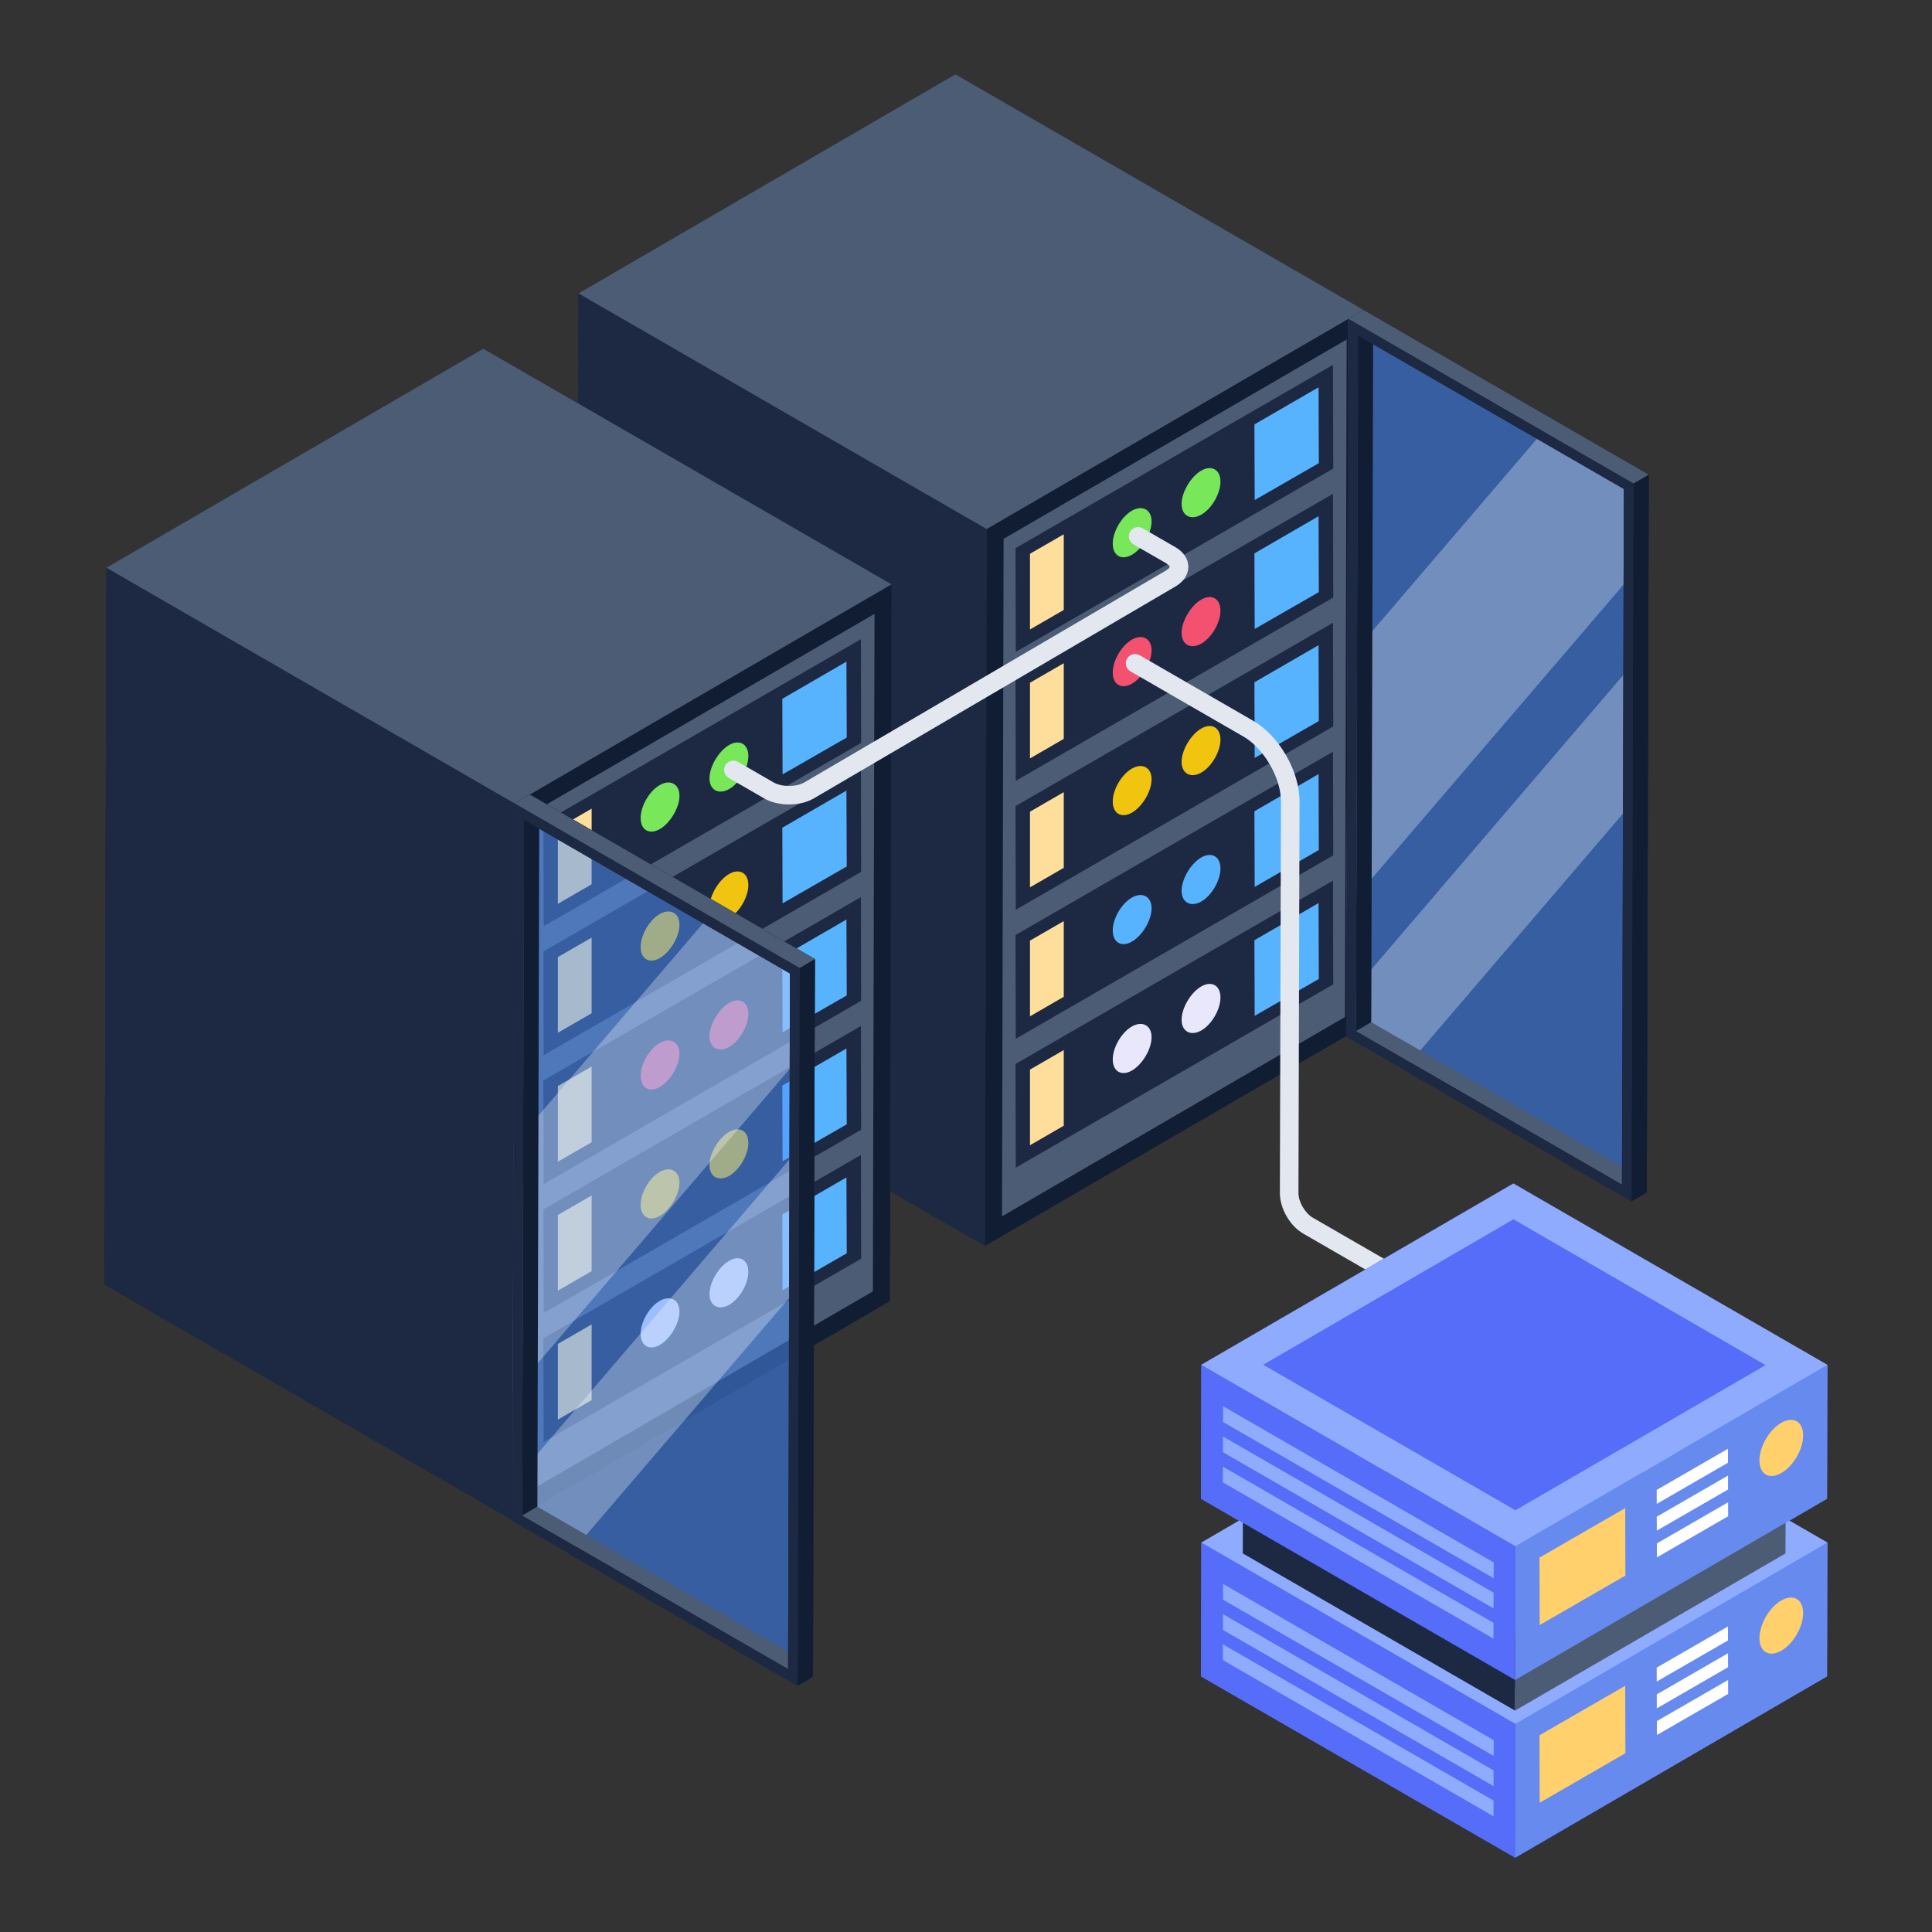 <svg xmlns="http://www.w3.org/2000/svg" viewBox="0 0 52 52" width="440px" height="440px"><rect x="0" y="0" width="52" height="52" fill="#333333" stroke="none"/><g id="_x32_15_1_"><polygon fill="#111d33" points="25.715,1.999 15.569,7.896 15.523,27.189 26.511,33.533 26.556,14.239 36.703,8.343"></polygon><polygon fill="#1d2943" points="44.373,12.771 44.323,32.091 43.913,32.331 37.783,28.791 36.233,27.901 36.233,27.881 26.513,33.531 15.523,27.191 15.573,7.891 25.713,2.001 36.703,8.341"></polygon><path fill="#111d33" d="M36.7,8.343l-0.412,0.239l-0.053,19.316l7.676,4.432l0.412-0.239 l0.053-19.316L36.7,8.343z M43.655,31.886l-7.159-4.133l0.051-18.725 l7.159,4.133L43.655,31.886z"></path><polygon fill="#111d33" points="36.703,8.343 36.657,27.637 26.511,33.533 26.556,14.239"></polygon><polygon fill="#4c5c75" points="27.012,14.503 36.245,9.138 36.2,27.373 26.969,32.738"></polygon><polygon fill="#1d2943" points="26.556,14.239 26.511,33.533 15.523,27.189 15.569,7.896"></polygon><polygon fill="#4c5c75" points="36.703,8.343 26.556,14.239 15.569,7.896 25.715,1.999"></polygon><polygon fill="#5094ff" points="44.22,12.865 44.213,15.134 44.207,17.566 44.2,21.294 44.167,31.614 43.911,31.759 37.783,28.222 36.238,27.328 36.238,26.876 36.245,24.437 36.265,17.77 36.291,8.585 36.547,8.434 41.708,11.412" opacity=".5"></polygon><g opacity=".3"><polygon fill="#fff" points="44.22,12.865 44.213,15.134 36.245,24.437 36.265,17.77 41.708,11.412"></polygon><polygon fill="#fff" points="44.207,17.566 44.2,21.294 37.783,28.79 36.238,27.895 36.238,26.876"></polygon></g><polygon fill="#4c5c75" points="36.496,27.753 36.908,27.513 44.067,31.647 43.655,31.886"></polygon><polygon fill="#111d33" points="36.547,9.028 36.959,8.788 36.908,27.513 36.496,27.753"></polygon><path fill="#1d2943" d="M36.7,8.343l-0.412,0.239l-0.053,19.316l7.676,4.432 l0.412-0.239l0.053-19.316L36.7,8.343z M43.655,31.886l-7.159-4.133 l0.051-18.725l7.159,4.133L43.655,31.886z"></path><polygon fill="#111d33" points="43.964,13.014 44.376,12.775 44.323,32.091 43.911,32.33"></polygon><polygon fill="#4c5c75" points="36.288,8.582 36.7,8.343 44.376,12.775 43.964,13.014"></polygon><g><polygon fill="#1d2943" points="35.885,12.611 27.34,17.545 27.333,14.754 35.878,9.82"></polygon><path fill="#78e75a" d="M30.463,13.747c0.28-0.161,0.531-0.035,0.532,0.286 c0.001,0.321-0.249,0.737-0.528,0.898 c-0.28,0.161-0.516,0.027-0.517-0.295 C29.948,14.315,30.183,13.908,30.463,13.747z"></path><path fill="#78e75a" d="M32.332,12.667c0.28-0.161,0.516-0.027,0.517,0.295 c0.001,0.321-0.234,0.728-0.514,0.889 c-0.28,0.161-0.531,0.035-0.532-0.286 C31.803,13.244,32.052,12.829,32.332,12.667z"></path><g><polygon fill="#57b3fe" points="35.496,12.466 33.77,13.459 33.763,11.423 35.489,10.424"></polygon><polygon fill="#ffde9b" points="28.631,14.38 27.722,14.905 27.722,16.942 28.631,16.417"></polygon></g></g><g><polygon fill="#1d2943" points="35.885,16.082 27.34,21.016 27.333,18.225 35.878,13.291"></polygon><path fill="#f45170" d="M30.463,17.217c0.28-0.161,0.531-0.035,0.532,0.286 c0.001,0.321-0.249,0.737-0.528,0.898 c-0.28,0.161-0.516,0.027-0.517-0.295 C29.948,17.785,30.183,17.379,30.463,17.217z"></path><path fill="#f45170" d="M32.332,16.138c0.28-0.161,0.516-0.027,0.517,0.295 c0.001,0.321-0.234,0.728-0.514,0.889 c-0.28,0.161-0.531,0.035-0.532-0.286 C31.803,16.715,32.052,16.3,32.332,16.138z"></path><g><polygon fill="#57b3fe" points="35.496,15.937 33.77,16.929 33.763,14.894 35.489,13.894"></polygon><polygon fill="#ffde9b" points="28.631,17.851 27.722,18.376 27.722,20.413 28.631,19.887"></polygon></g></g><g><polygon fill="#1d2943" points="35.885,19.552 27.34,24.486 27.333,21.696 35.878,16.761"></polygon><path fill="#f1c40f" d="M30.463,20.688c0.28-0.161,0.531-0.035,0.532,0.286 c0.001,0.321-0.249,0.737-0.528,0.898 c-0.28,0.161-0.516,0.027-0.517-0.295 C29.948,21.256,30.183,20.849,30.463,20.688z"></path><path fill="#f1c40f" d="M32.332,19.609c0.28-0.161,0.516-0.027,0.517,0.295 c0.001,0.321-0.234,0.728-0.514,0.889 c-0.28,0.161-0.531,0.035-0.532-0.286 C31.803,20.185,32.052,19.77,32.332,19.609z"></path><g><polygon fill="#57b3fe" points="35.496,19.407 33.77,20.4 33.763,18.364 35.489,17.365"></polygon><polygon fill="#ffde9b" points="28.631,21.321 27.722,21.847 27.722,23.883 28.631,23.358"></polygon></g></g><g><polygon fill="#1d2943" points="35.885,23.023 27.34,27.957 27.333,25.166 35.878,20.232"></polygon><path fill="#57b3fe" d="M30.463,24.159c0.28-0.161,0.531-0.035,0.532,0.286 c0.001,0.321-0.249,0.737-0.528,0.898 c-0.28,0.161-0.516,0.027-0.517-0.295 C29.948,24.727,30.183,24.32,30.463,24.159z"></path><path fill="#57b3fe" d="M32.332,23.079c0.28-0.161,0.516-0.027,0.517,0.295 c0.001,0.321-0.234,0.728-0.514,0.889 c-0.28,0.161-0.531,0.035-0.532-0.286 C31.803,23.656,32.052,23.241,32.332,23.079z"></path><g><polygon fill="#57b3fe" points="35.496,22.878 33.77,23.871 33.763,21.835 35.489,20.835"></polygon><polygon fill="#ffde9b" points="28.631,24.792 27.722,25.317 27.722,27.354 28.631,26.829"></polygon></g></g><g><polygon fill="#1d2943" points="35.885,26.493 27.34,31.428 27.333,28.637 35.878,23.702"></polygon><path fill="#e9e7fc" d="M30.463,27.629c0.28-0.161,0.531-0.035,0.532,0.286 c0.001,0.321-0.249,0.737-0.528,0.898 c-0.28,0.161-0.516,0.027-0.517-0.295 C29.948,28.197,30.183,27.791,30.463,27.629z"></path><path fill="#e9e7fc" d="M32.332,26.55c0.28-0.161,0.516-0.027,0.517,0.295 c0.001,0.321-0.234,0.728-0.514,0.889 c-0.28,0.161-0.531,0.035-0.532-0.286 C31.803,27.126,32.052,26.711,32.332,26.55z"></path><g><polygon fill="#57b3fe" points="35.496,26.349 33.77,27.341 33.763,25.306 35.489,24.306"></polygon><polygon fill="#ffde9b" points="28.631,28.263 27.722,28.788 27.722,30.824 28.631,30.299"></polygon></g></g><g><path fill="#1d2943" d="M36.288,8.582l7.676,4.432l-0.053,19.316l-7.676-4.432L36.288,8.582 z M43.655,31.886l0.051-18.725L36.547,9.028l-0.051,18.725L43.655,31.886 L43.655,31.886z"></path></g><g><polygon fill="#1d2943" points="23.993,15.731 23.953,35.021 21.903,36.211 21.883,45.131 21.463,45.371 15.343,41.831 13.793,40.941 13.793,40.911 2.813,34.571 2.863,15.281 13.013,9.381"></polygon></g><g><polygon fill="#111d33" points="13.008,9.384 2.862,15.28 2.816,34.574 13.804,40.918 13.849,21.624 23.996,15.727"></polygon><polygon fill="#111d33" points="23.996,15.727 23.95,35.021 13.804,40.918 13.849,21.624"></polygon><polygon fill="#4c5c75" points="14.305,21.887 23.538,16.522 23.493,34.758 14.262,40.123"></polygon><polygon fill="#1d2943" points="13.849,21.624 13.804,40.918 2.816,34.574 2.862,15.28"></polygon><polygon fill="#4c5c75" points="23.996,15.727 13.849,21.624 2.862,15.28 13.008,9.384"></polygon><polygon fill="#1d2943" points="23.178,19.995 14.633,24.93 14.626,22.139 23.171,17.205"></polygon><path fill="#78e75a" d="M17.756,21.131c0.28-0.161,0.531-0.035,0.532,0.286 c0.001,0.321-0.249,0.737-0.528,0.898c-0.28,0.161-0.516,0.027-0.517-0.295 C17.241,21.699,17.476,21.293,17.756,21.131z"></path><path fill="#78e75a" d="M19.625,20.052c0.28-0.161,0.516-0.027,0.517,0.295 c0.001,0.321-0.234,0.728-0.514,0.889c-0.28,0.161-0.531,0.035-0.532-0.286 C19.096,20.629,19.346,20.213,19.625,20.052z"></path><g><polygon fill="#57b3fe" points="22.79,19.851 21.063,20.843 21.056,18.808 22.782,17.808"></polygon><polygon fill="#ffde9b" points="15.924,21.765 15.015,22.29 15.015,24.326 15.924,23.801"></polygon></g><g><polygon fill="#1d2943" points="23.178,23.466 14.633,28.4 14.626,25.609 23.171,20.675"></polygon><path fill="#f1c40f" d="M17.756,24.602c0.28-0.161,0.531-0.035,0.532,0.286 c0.001,0.321-0.249,0.737-0.528,0.898c-0.28,0.161-0.516,0.027-0.517-0.295 C17.241,25.17,17.476,24.763,17.756,24.602z"></path><path fill="#f1c40f" d="M19.625,23.523c0.28-0.161,0.516-0.027,0.517,0.295 c0.001,0.321-0.234,0.728-0.514,0.889c-0.28,0.161-0.531,0.035-0.532-0.286 C19.096,24.099,19.346,23.684,19.625,23.523z"></path><g><polygon fill="#57b3fe" points="22.79,23.321 21.063,24.314 21.056,22.278 22.782,21.279"></polygon><polygon fill="#ffde9b" points="15.924,25.235 15.015,25.76 15.015,27.797 15.924,27.272"></polygon></g></g><g><polygon fill="#1d2943" points="23.178,26.937 14.633,31.871 14.626,29.08 23.171,24.146"></polygon><path fill="#f45170" d="M17.756,28.072c0.28-0.161,0.531-0.035,0.532,0.286 c0.001,0.321-0.249,0.737-0.528,0.898c-0.28,0.161-0.516,0.027-0.517-0.295 C17.241,28.64,17.476,28.234,17.756,28.072z"></path><path fill="#f45170" d="M19.625,26.993c0.28-0.161,0.516-0.027,0.517,0.295 c0.001,0.321-0.234,0.728-0.514,0.889c-0.28,0.161-0.531,0.035-0.532-0.286 C19.096,27.57,19.346,27.155,19.625,26.993z"></path><g><polygon fill="#57b3fe" points="22.79,26.792 21.063,27.784 21.056,25.749 22.782,24.749"></polygon><polygon fill="#ffde9b" points="15.924,28.706 15.015,29.231 15.015,31.268 15.924,30.742"></polygon></g></g><g><polygon fill="#1d2943" points="23.178,30.407 14.633,35.341 14.626,32.551 23.171,27.616"></polygon><path fill="#f1c40f" d="M17.756,31.543c0.28-0.161,0.531-0.035,0.532,0.286 c0.001,0.321-0.249,0.737-0.528,0.898c-0.28,0.161-0.516,0.027-0.517-0.295 C17.241,32.111,17.476,31.704,17.756,31.543z"></path><path fill="#f1c40f" d="M19.625,30.464c0.28-0.161,0.516-0.027,0.517,0.295 c0.001,0.321-0.234,0.728-0.514,0.889c-0.28,0.161-0.531,0.035-0.532-0.286 C19.096,31.04,19.346,30.625,19.625,30.464z"></path><g><polygon fill="#57b3fe" points="22.79,30.262 21.063,31.255 21.056,29.219 22.782,28.22"></polygon><polygon fill="#ffde9b" points="15.924,32.176 15.015,32.702 15.015,34.738 15.924,34.213"></polygon></g></g><g><polygon fill="#1d2943" points="23.178,33.878 14.633,38.812 14.626,36.021 23.171,31.087"></polygon><path fill="#e9e7fc" d="M17.756,35.014c0.28-0.161,0.531-0.035,0.532,0.286 c0.001,0.321-0.249,0.737-0.528,0.898c-0.28,0.161-0.516,0.027-0.517-0.295 C17.241,35.582,17.476,35.175,17.756,35.014z"></path><path fill="#e9e7fc" d="M19.625,33.934c0.28-0.161,0.516-0.027,0.517,0.295 c0.001,0.321-0.234,0.728-0.514,0.889c-0.28,0.161-0.531,0.035-0.532-0.286 C19.096,34.511,19.346,34.096,19.625,33.934z"></path><g><polygon fill="#57b3fe" points="22.79,33.733 21.063,34.726 21.056,32.69 22.782,31.69"></polygon><polygon fill="#ffde9b" points="15.924,35.647 15.015,36.172 15.015,38.209 15.924,37.684"></polygon></g></g><g><path fill="#111d33" d="M14.256,21.383l-0.412,0.239L13.792,40.938l7.676,4.432 l0.412-0.239L21.932,25.814L14.256,21.383z M21.211,44.926l-7.159-4.133 l0.051-18.725l7.159,4.133L21.211,44.926z"></path><polygon fill="#5094ff" points="21.776,25.905 21.769,28.173 21.763,30.606 21.756,34.334 21.723,44.654 21.467,44.799 15.339,41.262 13.794,40.367 13.794,39.916 13.801,37.477 13.821,30.81 13.847,21.625 14.103,21.474 19.264,24.452" opacity=".5"></polygon><g opacity=".3"><polygon fill="#fff" points="21.776,25.905 21.769,28.173 13.801,37.477 13.821,30.81 19.264,24.452"></polygon><polygon fill="#fff" points="21.763,30.606 21.756,34.334 15.339,41.829 13.794,40.935 13.794,39.916"></polygon></g><polygon fill="#4c5c75" points="14.052,40.792 14.464,40.553 21.623,44.686 21.211,44.926"></polygon><polygon fill="#111d33" points="14.103,22.067 14.515,21.828 14.464,40.553 14.052,40.792"></polygon><path fill="#1d2943" d="M14.256,21.383l-0.412,0.239L13.792,40.938l7.676,4.432 l0.412-0.239L21.932,25.814L14.256,21.383z M21.211,44.926l-7.159-4.133 l0.051-18.725l7.159,4.133L21.211,44.926z"></path><polygon fill="#111d33" points="21.52,26.054 21.932,25.814 21.879,45.13 21.467,45.37"></polygon><polygon fill="#4c5c75" points="13.844,21.622 14.256,21.383 21.932,25.814 21.52,26.054"></polygon><g><path fill="#1d2943" d="M13.844,21.622l7.676,4.432l-0.053,19.316l-7.676-4.432 L13.844,21.622z M21.211,44.926l0.051-18.725l-7.159-4.133L14.052,40.792 L21.211,44.926L21.211,44.926z"></path></g></g></g><g><path fill="#e3e7f0" d="M38.079,34.898c-0.043,0-0.086-0.011-0.125-0.034l-2.875-1.66 c-0.361-0.208-0.632-0.679-0.631-1.095l0.029-10.539 c0.002-0.628-0.457-1.425-1.001-1.74l-3.05-1.761 c-0.119-0.069-0.16-0.222-0.092-0.341c0.069-0.121,0.225-0.16,0.342-0.091 l3.05,1.761c0.704,0.406,1.253,1.361,1.251,2.173l-0.029,10.539 c-0.001,0.234,0.178,0.543,0.381,0.661l2.875,1.66 c0.119,0.069,0.16,0.222,0.092,0.341 C38.249,34.853,38.165,34.898,38.079,34.898z"></path></g><g><polygon fill="#566df9" points="48.163,40.931 49.183,41.521 49.173,45.121 40.783,50.001 32.323,45.121 32.333,41.521 33.343,40.931 32.323,40.341 32.333,36.731 40.733,31.851 49.183,36.741 49.173,40.341"></polygon></g><g><polygon fill="#678aee" points="49.187,41.519 49.177,45.119 40.78,49.999 40.79,46.399"></polygon><polygon fill="#566df9" points="40.79,46.399 40.78,49.999 32.326,45.118 32.336,41.518"></polygon><polygon fill="#8fabfe" points="49.187,41.519 40.79,46.399 32.336,41.518 40.733,36.638"></polygon><polygon fill="#566df9" points="33.999,41.516 40.735,37.601 47.524,41.521 40.789,45.435"></polygon><g><polygon fill="#ffd06c" points="43.743,45.373 43.748,47.188 41.441,48.521 41.436,46.705"></polygon><polygon fill="#fff" points="46.51,44.497 46.511,44.873 44.593,45.98 44.592,45.605"></polygon><polygon fill="#fff" points="46.508,43.777 46.509,44.152 44.591,45.259 44.59,44.884"></polygon><polygon fill="#fff" points="46.512,45.217 46.513,45.592 44.595,46.699 44.594,46.324"></polygon><path fill="#ffd06c" d="M47.942,43.078c0.324-0.187,0.589-0.038,0.59,0.336 c0.001,0.373-0.262,0.826-0.586,1.014c-0.324,0.187-0.589,0.038-0.59-0.335 C47.355,43.719,47.618,43.265,47.942,43.078z"></path></g><g><polygon fill="#4c5c75" points="48.065,39.744 48.056,41.811 40.777,46.041 40.786,43.974"></polygon><polygon fill="#1d2943" points="40.786,43.974 40.777,46.041 33.449,41.81 33.457,39.743"></polygon></g><g><polygon fill="#678aee" points="49.187,36.736 49.177,40.337 40.78,45.217 40.79,41.616"></polygon><polygon fill="#566df9" points="40.79,41.616 40.78,45.217 32.326,40.336 32.336,36.735"></polygon><polygon fill="#8fabfe" points="49.187,36.736 40.79,41.616 32.336,36.735 40.733,31.856"></polygon><polygon fill="#566df9" points="47.521,36.742 40.787,40.649 34,36.733 40.735,32.817"></polygon><g><polygon fill="#ffd06c" points="43.743,40.59 43.748,42.406 41.441,43.738 41.436,41.923"></polygon><polygon fill="#fff" points="46.51,39.715 46.511,40.09 44.593,41.197 44.592,40.822"></polygon><polygon fill="#fff" points="46.508,38.994 46.509,39.369 44.591,40.477 44.59,40.101"></polygon><polygon fill="#fff" points="46.512,40.434 46.513,40.81 44.595,41.917 44.594,41.542"></polygon><path fill="#ffd06c" d="M47.942,38.296c0.324-0.187,0.589-0.038,0.59,0.336 c0.001,0.373-0.262,0.826-0.586,1.014s-0.589,0.038-0.59-0.335 C47.355,38.937,47.618,38.483,47.942,38.296z"></path></g></g><g><polygon fill="#8fabfe" points="32.917,43.445 32.916,43.869 40.199,48.073 40.2,47.65"></polygon><polygon fill="#8fabfe" points="32.92,42.632 32.918,43.055 40.201,47.26 40.203,46.837"></polygon><polygon fill="#8fabfe" points="32.915,44.257 32.914,44.681 40.197,48.885 40.198,48.462"></polygon></g><g><polygon fill="#8fabfe" points="32.917,38.663 32.916,39.086 40.199,43.291 40.2,42.867"></polygon><polygon fill="#8fabfe" points="32.92,37.849 32.918,38.273 40.201,42.478 40.203,42.054"></polygon><polygon fill="#8fabfe" points="32.915,39.475 32.914,39.898 40.197,44.103 40.198,43.679"></polygon></g></g><g><path fill="#e3e7f0" d="M21.236,21.652c-0.239,0-0.479-0.054-0.667-0.162l-0.955-0.552 c-0.119-0.069-0.16-0.222-0.092-0.341c0.069-0.121,0.225-0.16,0.342-0.091 l0.955,0.552c0.223,0.128,0.612,0.128,0.831,0l9.733-5.703 c0.084-0.049,0.101-0.09,0.101-0.099s-0.017-0.049-0.1-0.098l-0.876-0.505 c-0.119-0.069-0.16-0.222-0.092-0.341c0.07-0.121,0.224-0.161,0.342-0.091 l0.876,0.505c0.223,0.128,0.35,0.321,0.35,0.53s-0.127,0.402-0.349,0.531 l-9.733,5.703C21.715,21.597,21.476,21.652,21.236,21.652z"></path></g></g></svg>